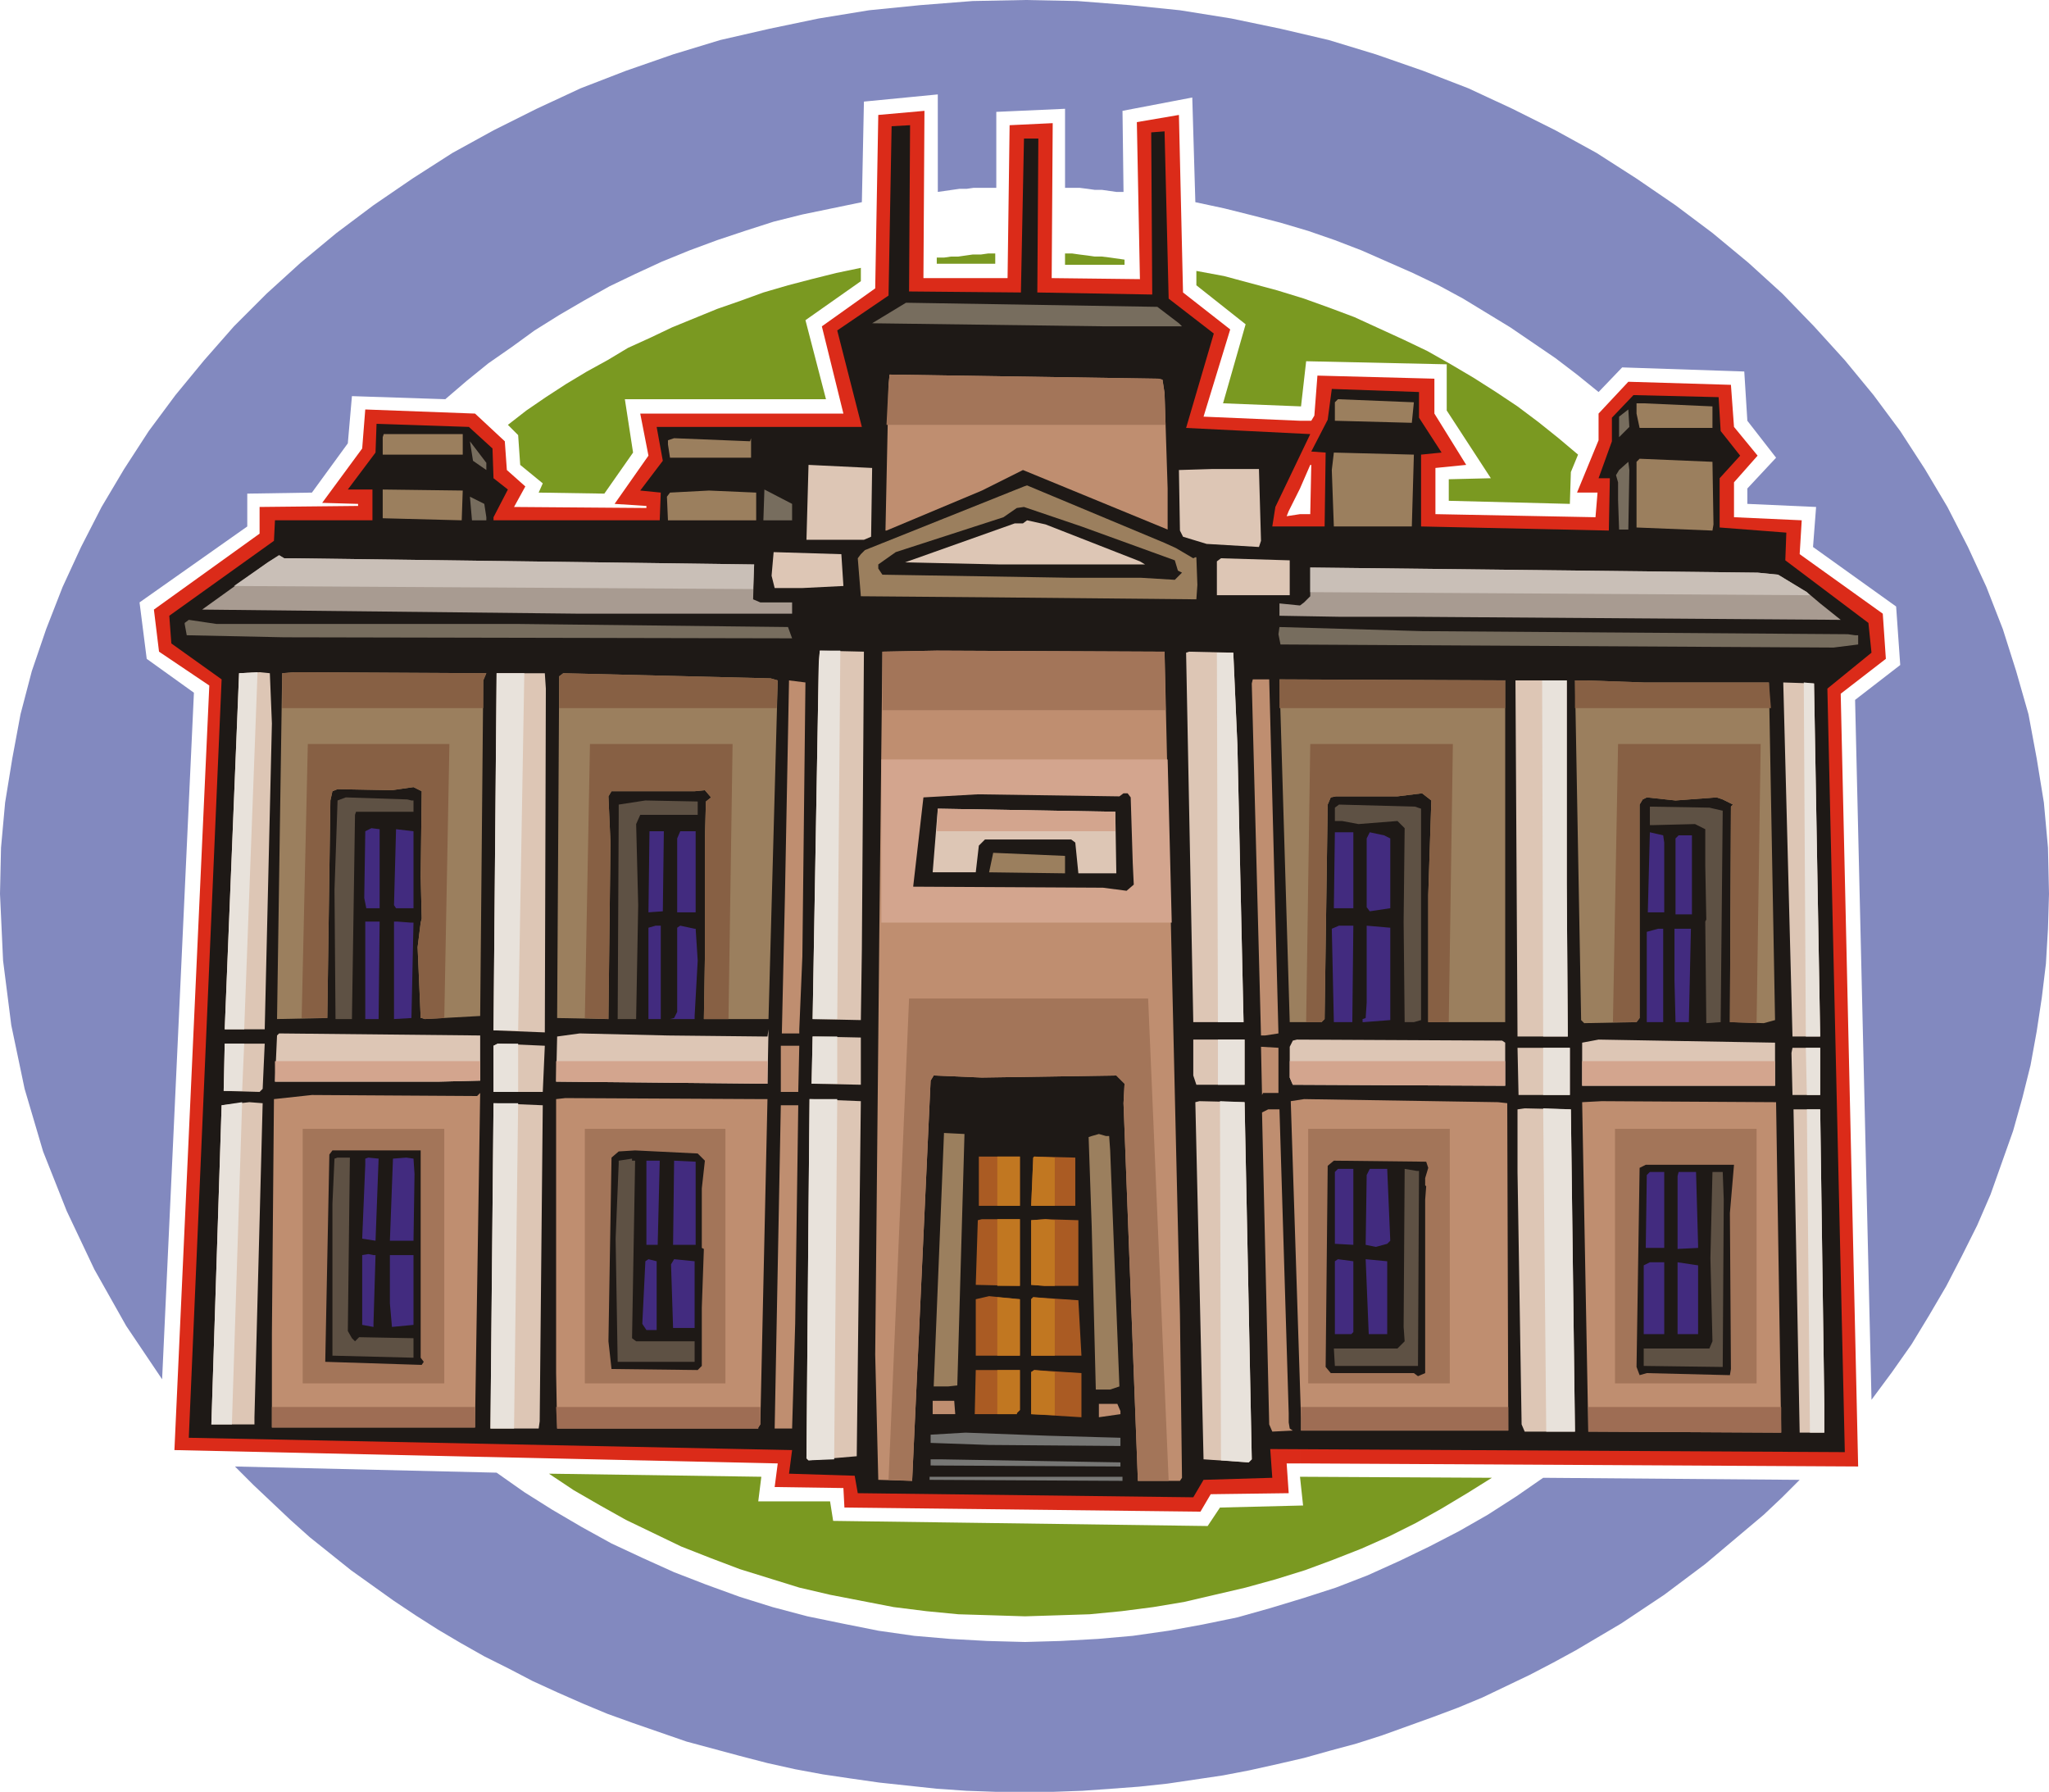 <svg xmlns="http://www.w3.org/2000/svg" fill-rule="evenodd" height="1.746in" preserveAspectRatio="none" stroke-linecap="round" viewBox="0 0 1997 1746" width="1.997in"><style>.pen1{stroke:none}.brush5{fill:#1e1916}.brush6{fill:#776d5e}.brush7{fill:#bf8e70}.brush8{fill:#a37559}.brush9{fill:#9b7f5e}.brush10{fill:#ddc6b5}.brush11{fill:#d3a58e}.brush12{fill:#876044}.brush13{fill:#5e5144}.brush14{fill:#422b7f}.brush15{fill:#9e6d54}.brush19{fill:#e8e2db}</style><path class="pen1" d="m999 0 51 1 51 4 49 5 50 8 48 10 47 11 46 14 46 16 44 17 43 20 42 21 40 22 39 25 38 26 36 27 35 29 33 30 31 32 30 33 28 34 26 35 24 37 22 37 20 39 18 39 16 41 13 41 12 42 8 43 7 43 4 44 1 45-1 34-2 34-4 33-5 33-6 33-8 32-9 32-11 31-11 31-13 30-15 30-15 29-17 29-17 28-19 27-20 27-16-682 44-34-4-57-81-58 3-39-67-3v-15l28-30-28-36-3-48-119-4-23 24-21-17-21-16-22-15-22-15-23-14-23-14-24-13-25-12-25-11-25-11-26-10-26-9-27-8-27-7-28-7-28-6-3-102-68 13 1 79h-7l-7-1-7-1h-7l-7-1-8-1h-14v-77l-67 3v74h-22l-7 1h-7l-7 1-7 1-7 1V92l-72 7-2 98-29 6-29 6-28 7-28 9-27 9-27 10-27 11-26 12-25 12-25 14-24 14-24 15-22 16-23 16-21 17-21 18-91-3-4 46-35 48-63 1v32l-105 74 7 55 46 33-31 669-35-52-31-55-27-57-23-58-18-61-13-62-8-63-3-65 1-45 4-44 7-43 8-43 11-42 14-41 16-41 18-39 20-39 22-37 24-37 26-35 28-34 29-33 32-32 33-30 35-29 36-27 38-26 39-25 40-22 42-21 43-20 44-17 46-16 46-14 48-11 48-10 49-8 50-5 51-4 51-1zm755 1442-17 17-18 17-19 16-19 16-19 16-20 15-20 15-21 14-21 14-22 13-22 13-22 12-23 12-23 11-23 11-24 10-24 9-25 9-25 9-25 8-26 7-25 7-26 6-27 6-26 5-27 4-27 4-28 3-27 2-28 2-28 1h-57l-28-1-29-2-28-3-28-3-28-4-27-4-27-5-27-6-27-7-26-7-26-7-26-9-26-9-25-9-24-10-25-11-24-11-23-12-24-12-23-13-22-13-22-14-21-14-21-15-21-15-20-16-20-16-19-17-18-17-18-17-18-18 255 6 27 19 27 17 29 17 29 16 30 14 31 14 31 12 33 12 32 10 34 9 34 7 35 7 35 5 35 3 36 2 37 1 35-1 36-2 34-3 35-5 33-6 34-7 32-9 33-10 31-10 31-12 31-14 29-14 29-15 28-16 28-18 26-18 250 2z" style="fill:#8289bf"/><path class="pen1" d="M1038 247h7l7 1 8 1 7 1h7l8 1 7 1 7 1v5h-58v-11zm128 17 27 5 26 7 26 7 26 8 25 9 24 9 24 11 24 11 23 11 23 13 22 13 22 14 21 14 20 15 20 16 19 16-7 17-1 31-118-3v-21l41-1-43-66v-45l-137-3-5 44-76-3 22-77-48-38v-14zm288 1176-24 15-25 15-25 14-26 13-27 12-28 11-27 10-29 9-29 8-30 7-30 7-30 5-31 4-31 3-31 1-32 1-32-1-33-1-31-3-32-4-31-6-31-6-30-7-29-9-29-9-29-11-28-11-27-13-27-13-25-14-26-15-24-16 207 3-3 24h70l3 19 365 5 12-18 81-2-3-28 187 1zM495 414l18-14 19-13 20-13 20-12 20-11 20-12 22-10 21-10 22-9 22-9 23-8 22-8 24-7 23-6 24-6 24-5v13l-54 38 20 77H609l8 52-28 40-64-1 4-9-22-18-2-29-10-10zm418-163h7l7-1h7l7-1 7-1h8l7-1h7v10h-57v-6z" style="fill:#7a9921"/><path class="pen1" d="m1277 453-10 23v-66h11l3-5 3-39 114 3v34l31 50-30 3v45l156 3 2-24h-20l21-51v-26l29-31 100 3 3 41 23 28-23 26v34l66 3-2 33 81 58 3 44-44 34 17 753-544-3V501h10l1-48h-1zm-10 23-11 22-2 5 13-2v925h-13l2 29-76 1-10 17-347-4-1-19-67-1 3-23-588-13 34-745-49-33-5-41 103-74v-26l96-1v-2l-35-1 39-53 3-38 107 4 29 27 2 28 18 16-11 20 129 1v-2l-31-2 33-47-8-41h198l-21-85 52-37 3-169 45-4-1 163h82l2-149 42-2-1 151 86 1-3-153 41-7 4 173 46 36-26 85 94 4v66z" style="fill:#db2b19"/><path class="pen1 brush5" d="m886 284 109 1 3-150h14l-1 150 112 2-1-158 13-1 4 163 44 34-27 92 121 6-34 71-3 19h51l1-72-14-1 16-31 4-30 85 3v25l22 34-20 2v70l183 4 1-51h-11l13-36v-23l21-22 83 2 2 33 19 24-20 22v48l65 5-1 27 81 61 3 29-43 35 17 744-560-3 2 28-67 2-10 17-327-4-3-17-64-2 3-23-588-12 32-739-49-35-2-27 102-73 1-20h95v-30h-24l27-36 1-28 90 3 23 21 1 29 14 11-14 27v3h162l1-27-20-2 22-29-6-33h200l-24-94 50-34 3-165 18-1-1 162z"/><path class="pen1 brush6" d="m1149 315 3 3h-74l-228-3 33-20 245 4 21 16z"/><path class="pen1 brush7" d="m1133 370 2 13 3 93v40l-141-58-40 20-93 39h-1l3-142 1-10 262 4 4 1z"/><path class="pen1 brush8" d="m1133 370 2 13 1 31H864l2-39 1-10 262 4 4 1z"/><path class="pen1 brush9" d="m1376 412-75-2v-18l3-3 74 3-2 20zm293 5h-71l-3-14v-10h7l67 3v21z"/><path class="pen1 brush6" d="m1588 416-10 10v-20l9-7 1 17z"/><path class="pen1 brush9" d="M451 443h-78v-17l1-3h77v20zm281-16v19h-79l-2-13v-4l6-2 74 3 1-3z"/><path class="pen1 brush6" d="m474 458-13-9-3-19 16 21v7z"/><path class="pen1 brush9" d="M1376 513h-76l-2-55 2-17 78 2-2 70zm294-2-1 6-74-3v-64l3-3 71 3 1 61z"/><path class="pen1 brush6" d="M1587 516h-9l-1-29v-17l-2-7 3-5 9-8 1 8-1 58z"/><path class="pen1 brush10" d="m849 523-7 3h-56l2-73 62 3-1 67zm380 4-2 6-51-3-23-7-3-6-1-59 33-1h45l2 70z"/><path class="pen1 brush9" d="m1146 534 17 10 2-1h1l1 27-1 14-206-2-121-1-3-37 3-4 4-4 155-62 3-1 134 56 11 5zm-696-27-77-2v-28l78 1-1 29zm287 0h-86l-1-23 3-4 38-2 46 2v27z"/><path class="pen1 brush6" d="M772 507h-28l1-30 27 14v16zm-298-3v3h-14l-2-23 14 7 2 13z"/><path class="pen1 brush5" d="m1145 546 3 10 4 2-7 7-33-2h-68l-184-3-4-6v-4l17-12 105-34 13-9 7-1 56 19 91 33z"/><path class="pen1 brush10" d="m1111 547 5 3H974l-92-2 107-38h8l4-3 18 4 92 36zm-289 24-40 2h-27l-3-12 2-23 66 2 2 31zm435 6v3h-71v-33l4-3 67 2v31z"/><path class="pen1 brush6" d="m505 608 263 3 4 11-495-1-95-2-2-11v-1l4-3 27 4h294zm1296 10 7 1h3v9l-24 3-539-3-2-10 1-7 139 4 415 3z"/><path class="pen1 brush7" d="m1135 635 15 646 2 159-2 3h-41l-14-368 1-19-8-8-131 2-47-2-3 5-18 390-33-1-3-122 4-411 3-274 53-1 219 1h3z"/><path class="pen1 brush8" d="M1139 1443h-30l-14-368 1-19-8-8-131 2-47-2-3 5-18 390-23-1 20-469h233l20 470z"/><path class="pen1 brush11" d="m1138 740 4 159H859V740h279z"/><path class="pen1 brush8" d="m1135 635 1 57H860v-57l53-1 219 1h3z"/><path class="pen1 brush9" d="m474 656-3 7-3 327-54 3-3-1h-1l-3-69 3-24 1-4-1-41 1-83-8-4-21 3-53-1-5 2-2 9-3 212-49 1 5-337 12-1 184 1h3z"/><path class="pen1 brush12" d="m474 656-3 7v27H275v-34l12-1 184 1h3zm-41 336-19 1-3-1h-1l-3-69 3-24 1-4-1-41 1-83-8-4-21 3-53-1-5 2-2 9-3 212h-25l6-267h138l-5 267z"/><path class="pen1 brush9" d="m758 663-9 330h-63l1-60V817l1-36 5-4-6-7-10 1h-81l-3 5 2 45-2 172-50-1 2-333 4-3 202 5 7 2z"/><path class="pen1 brush12" d="m758 663-1 27H545v-31l4-3 202 5 7 2zm-48 330h-24l1-60V817l1-36 5-4-6-7-10 1h-81l-3 5 2 45-2 172-23-1 5-267h139l-4 268z"/><path class="pen1 brush7" d="m1246 1007-13 2h-4l-9-343 1-4h16l9 345z"/><path class="pen1 brush9" d="M1467 996h-75V872l3-92-9-7-24 3h-60l-5 1-3 7-3 209-3 3h-31l-10-334 220 1v333z"/><path class="pen1 brush12" d="M1247 690v-28l220 1v27h-220zm165 306h-20V872l3-92-9-7-24 3h-60l-5 1-3 7-3 209-3 3h-15l4-271h139l-4 271z"/><path class="pen1 brush7" d="m782 932-3 71v4h-17l3-133 4-211 16 2-3 267z"/><path class="pen1 brush9" d="M1720 665h4l6 329-11 3-33-1 1-210 2-2-10-5-6-2-40 3-28-3-4 2-3 5v208l-3 4-51 1-3-3-6-331h10l57 2h118z"/><path class="pen1 brush12" d="M1720 665h4l2 25h-191v-27h10l57 2h118zm-8 332-26-1 1-210 2-2-10-5-6-2-40 3-28-3-4 2-3 5v208l-3 4h-23l5-271h139l-4 272z"/><path class="pen1 brush5" d="m1102 777 2 64 1 21-7 6-23-3-185-1 10-87 53-3 138 2 4-3h4l3 4z"/><path class="pen1 brush13" d="M401 780h2v11h-56l-1 3-3 199h-16l-1-126 3-87 8-3 60 2 4 1zm279 14h-56l-4 9 2 79-2 110v1h-18l1-196v-13l26-4 51 1v13zm705-6v206l-7 2h-9l-1-98 1-91-7-7-38 3-16-3h-7v-13l4-3 74 2 6 2zm294 2-2 206-14 1-1-99 1-2-1-52v-36l-10-5-40 1h-4v-18l58 1 13 3z"/><path class="pen1 brush10" d="M1088 851h-37l-3-30-4-3h-84l-6 6-3 26h-42l5-62 173 3 1 60z"/><path class="pen1 brush11" d="m913 810 1-22 173 3v19H913z"/><path class="pen1 brush14" d="M370 885h-13l-2-10 1-64v-1l6-3 8 1v77zm33 0h-17l-2-3 2-74 17 2v75zm243 3-14 1 1-79h14l-1 78zm32 1h-18v-72l3-7h15v79zm641-4h-19l1-74h18v74zm36-68v68l-20 3-3-4v-67l3-6 14 3 6 3zm267 4v68h-16l2-78 13 3 1 7zm27-7v77h-16v-74l3-3h13z"/><path class="pen1 brush9" d="M1038 848v3l-74-1 4-19 70 3v14z"/><path class="pen1 brush14" d="M356 993v-95h14l-1 95h-13zm47-94-2 93-17 1v-95h3l13 1h3zm916 3-1 94h-18l-2-91 7-3h14zm-675 91h-12v-89l7-2h5v91zm34-88 2 31-3 54v3h-24l4-1 3-6v-82l3-2 14 3h1zm677 89-26 2h-1v-3l3-1 1-15v-75l23 2v90zm266-1v3h-16v-88l11-3h5v88zm25 3h-13l-1-40v-51h16l-2 91z"/><path class="pen1 brush7" d="m779 1019-1 45h-17v-45h18zm467 46h-15l-1 2-1-47 17 1v44zm-783 326H265v-91l2-229 37-4 161 1 3-3-5 320v6z"/><path class="pen1 brush15" d="M463 1391H265v-20h198v20z"/><path class="pen1 brush7" d="m748 1071-7 317-2 3v1H543l-1-54v-267l9-1 194 1h3z"/><path class="pen1 brush15" d="M741 1371v17l-2 3v1H543l-1-21h199z"/><path class="pen1 brush7" d="m1469 1075 1 319h-202v-12l-10-309 13-2 189 3 9 1z"/><path class="pen1 brush15" d="M1470 1371v23h-202v-23h202z"/><path class="pen1 brush7" d="m1736 1396-188-1-6-321 19-1 170 1 5 322z"/><path class="pen1 brush15" d="m1736 1396-188-1v-24h188v25z"/><path class="pen1 brush7" d="m775 1290-3 102h-17l6-315h17l-3 213zm481 87v9l1 6 3 2-20 1-3-7-7-304 6-3h11l9 296z"/><path class="pen1 brush9" d="m933 1350-9 1h-14l10-246v-1l20 1-7 245z"/><path class="pen1 brush8" d="M295 1100h138v248H295v-248zm275 0h137v248H570v-248zm705 0h138v248h-138v-248zm299 0h138v248h-138v-248z"/><path class="pen1 brush9" d="m1081 1107 1 14 9 230-9 3h-14l-4-159-3-87 3-1 7-2 7 2h3z"/><path class="pen1 brush5" d="m410 1323 3 4-2 3-94-3 4-202 3-4h86v202zm277-192-3 27v58l2 1-2 57v57l-4 4-84-1-3-27 3-179 7-6 16-1 61 3 7 7z"/><path class="pen1 brush13" d="m339 1297 4 7 3 3 4-4 53 1v19l-79-2v-148l2-44 3-1h12l-2 169z"/><path class="pen1 brush14" d="m366 1209-13-2 3-72v-6l3-1 10 1-3 80zm38-65-1 65h-23l3-80 13-1 7 1 1 15z"/><path class="pen1 brush13" d="m619 1131-3 173 4 3h57v20h-75l-2-120 3-73v-3l13-2v2h3z"/><path class="pen1 brush14" d="M641 1213h-11v-82h13l-2 82zm37 0h-22l1-82 21 1v81z"/><path class="pen1 brush5" d="m1392 1138-3 10v7l1 1-1 13v169l-7 3-4-3h-81l-5-6 2-196 6-5 90 1 2 6zm294 44 1 152-1 6-81-2-7 2-3-8 3-194 6-3h86l-4 47z"/><path class="pen1 brush14" d="m1319 1213-18-1v-70l3-3h15v74zm36-4-3 3-11 3-10-2 1-68 3-6h17l3 70z"/><path class="pen1 brush13" d="m1383 1141-1 190h-81l-1-17h62l7-7-1-14 1-152v-2l12 2h2z"/><path class="pen1 brush14" d="M1622 1216h-18l1-71 3-3h14v74zm33-3v3l-20 1v-71l1-4h17l2 71z"/><path class="pen1 brush13" d="m1680 1169-1 163-77-1v-17h64l3-7-2-81 2-84h10l1 27z"/><path class="pen1 brush14" d="m366 1223-2 67v3l-11-2v-68l6-1 5 1h2zm37 68-21 2-2-23v-47h23v68zm237 5h-10l-4-6 3-61 3-2 8 2v67zm37-2h-21l-2-62 3-5 20 2v65zm642 4-2 2h-16v-71l3-2 15 2v69zm33 2h-18l-3-73 21 2v71zm270 0h-20v-67l6-3h14v70zm33 0h-20v-70l20 3v67z"/><path class="pen1 brush7" d="M931 1378h-22v-13h21l1 13zm161-3v3l-21 3v-13h18l3 7z"/><path class="pen1" d="M1092 1401v8l-128-1-57-2v-8l34-2 80 3 71 2zm0 28-185-1v-6h9l176 3v4zm2 14-188-1v-3h188v4z" style="fill:#777775"/><path class="pen1" d="m1733 560 28 17 13 11 20 16-419-3h-70l-58-1v-12l20 2 4-3 6-6v-28l436 5 20 2zM287 544l447 6h1l-1 34 7 3h31v11H565l-368-4 64-46 11-7 5 3h10z" style="fill:#a89b91"/><path class="pen1" d="m1733 560 28 17 3 3-487-3v-24l436 5 20 2zm-999 14-506-3 33-23 11-7 5 3h10l447 6h1l-1 24z" style="fill:#c9bfb7"/><path class="pen1 brush10" d="m1220 1422-3 3-44-3-8-348 4-1 44 1 7 348zm-7-365h-47l-3-9v-35h50v44zm-7-331 6 270h-49l-7-360 3-1 43 1 4 90z"/><path class="pen1 brush19" d="m1220 1422-3 3-27-2-1-350 24 1 7 348zm-34-786 1 360h25l-6-270-4-90h-16zm1 377v44h26v-44h-26z"/><path class="pen1 brush10" d="M1535 1395h-49l-3-7-4-246v-61l7-1 45 1 4 314zm-5-328h-50l-1-46h51v46zm-3-206 1 149h-49l-2-347h50v198z"/><path class="pen1 brush19" d="M1535 1395h-28l-3-315 27 1 4 314zm-32-732 1 347h24l-1-149V663h-24zm1 358v46h26v-46h-26z"/><path class="pen1 brush10" d="M1778 1368v28h-24l-6-315h26l4 287zm-4-301h-27l-1-41 1-5h27v46zm0-57h-27l-9-345 30 1 6 344z"/><path class="pen1 brush19" d="M1778 1368v28h-14l-3-315h13l4 287zm-20-703 2 345h14l-6-344-10-1zm2 356 1 46h13v-46h-14z"/><path class="pen1 brush10" d="M248 1381v7h-42l10-311 27-3 13 1-8 306zm8-320-3 3-35-1 1-46h39l-2 44zm9-356-7 298h-39l14-347 20-1 10 1 2 49z"/><path class="pen1 brush19" d="M226 1388h-20l10-311 20-3-10 314zm25-733-13 348h-19l14-347 18-1zm-13 362-2 46h-18l1-46h19z"/><path class="pen1 brush10" d="m526 1385-1 7h-47l3-317 48 2-3 308zm3-321h-48v-45l4-2 46 2-2 45zm3-393-1 335-50-2 3-348h47l1 15z"/><path class="pen1 brush19" d="M501 1392h-23l3-317h24l-4 317zm10-736-6 348h-24l3-348h27zm-6 361v47h-24v-45l4-2h20z"/><path class="pen1 brush10" d="m835 1419-47 4-2-2 2-242 1-108 50 2-4 346zm4-362-48-1 1-46 47 1v46zm1-132-1 69-47-1 6-347 1-12 43 1-2 290z"/><path class="pen1 brush19" d="m813 1422-25 1-2-2 2-242 1-108h27l-3 351zm6-788-3 359h-24l6-347 1-12h20zm-3 376v46h-25l1-46h24z"/><path class="pen1 brush10" d="M1730 1058h-188v-42l16-3 172 3v42zm-263-42v42l-207-1-3-7v-30l3-6 4-1 200 1 3 2zm-922 38h-3l1-44 22-3 86 2 94 1h3l1-7-1 53-203-2zm-77-1-41 1H268l2-45 2-2 196 2v44z"/><path class="pen1 brush11" d="M1730 1058h-188v-24h188v24zm-1462-24h200v19l-41 1H268v-20zm274 0h206v22l-203-2h-3v-20zm715 0h210v24l-207-1-3-7v-16z"/><path class="pen1" d="m994 1374-3 3v1h-41l1-43h43v39zm60 7-49-3v-41l3-2 46 3v43zm0-60h-49v-55l2-2 44 3 3 54zm-60-14v14h-43v-55l13-3 30 3v41zm0-54-43-1 2-63 4-1h37v65zm57 0h-33l-13-1v-63l14-1 32 1v64zm-3-78h-43l2-47 1-1 40 1v47zm-54-3v3h-40v-48h40v45z" style="fill:#aa5b23"/><path class="pen1" d="m994 1374-3 3v1h-19v-43h22v39zm34-246v47h-23l2-47 1-1 20 1zm0 61v64h-10l-13-1v-63l14-1 9 1zm0 77v55h-23v-55l2-2 21 2zm0 71v42l-23-1v-41l3-2 20 2zm-56-16v-57l22 2v55h-22zm0-68v-65h22v65h-22zm0-78v-48h22v48h-22z" style="fill:#c17721"/></svg>
